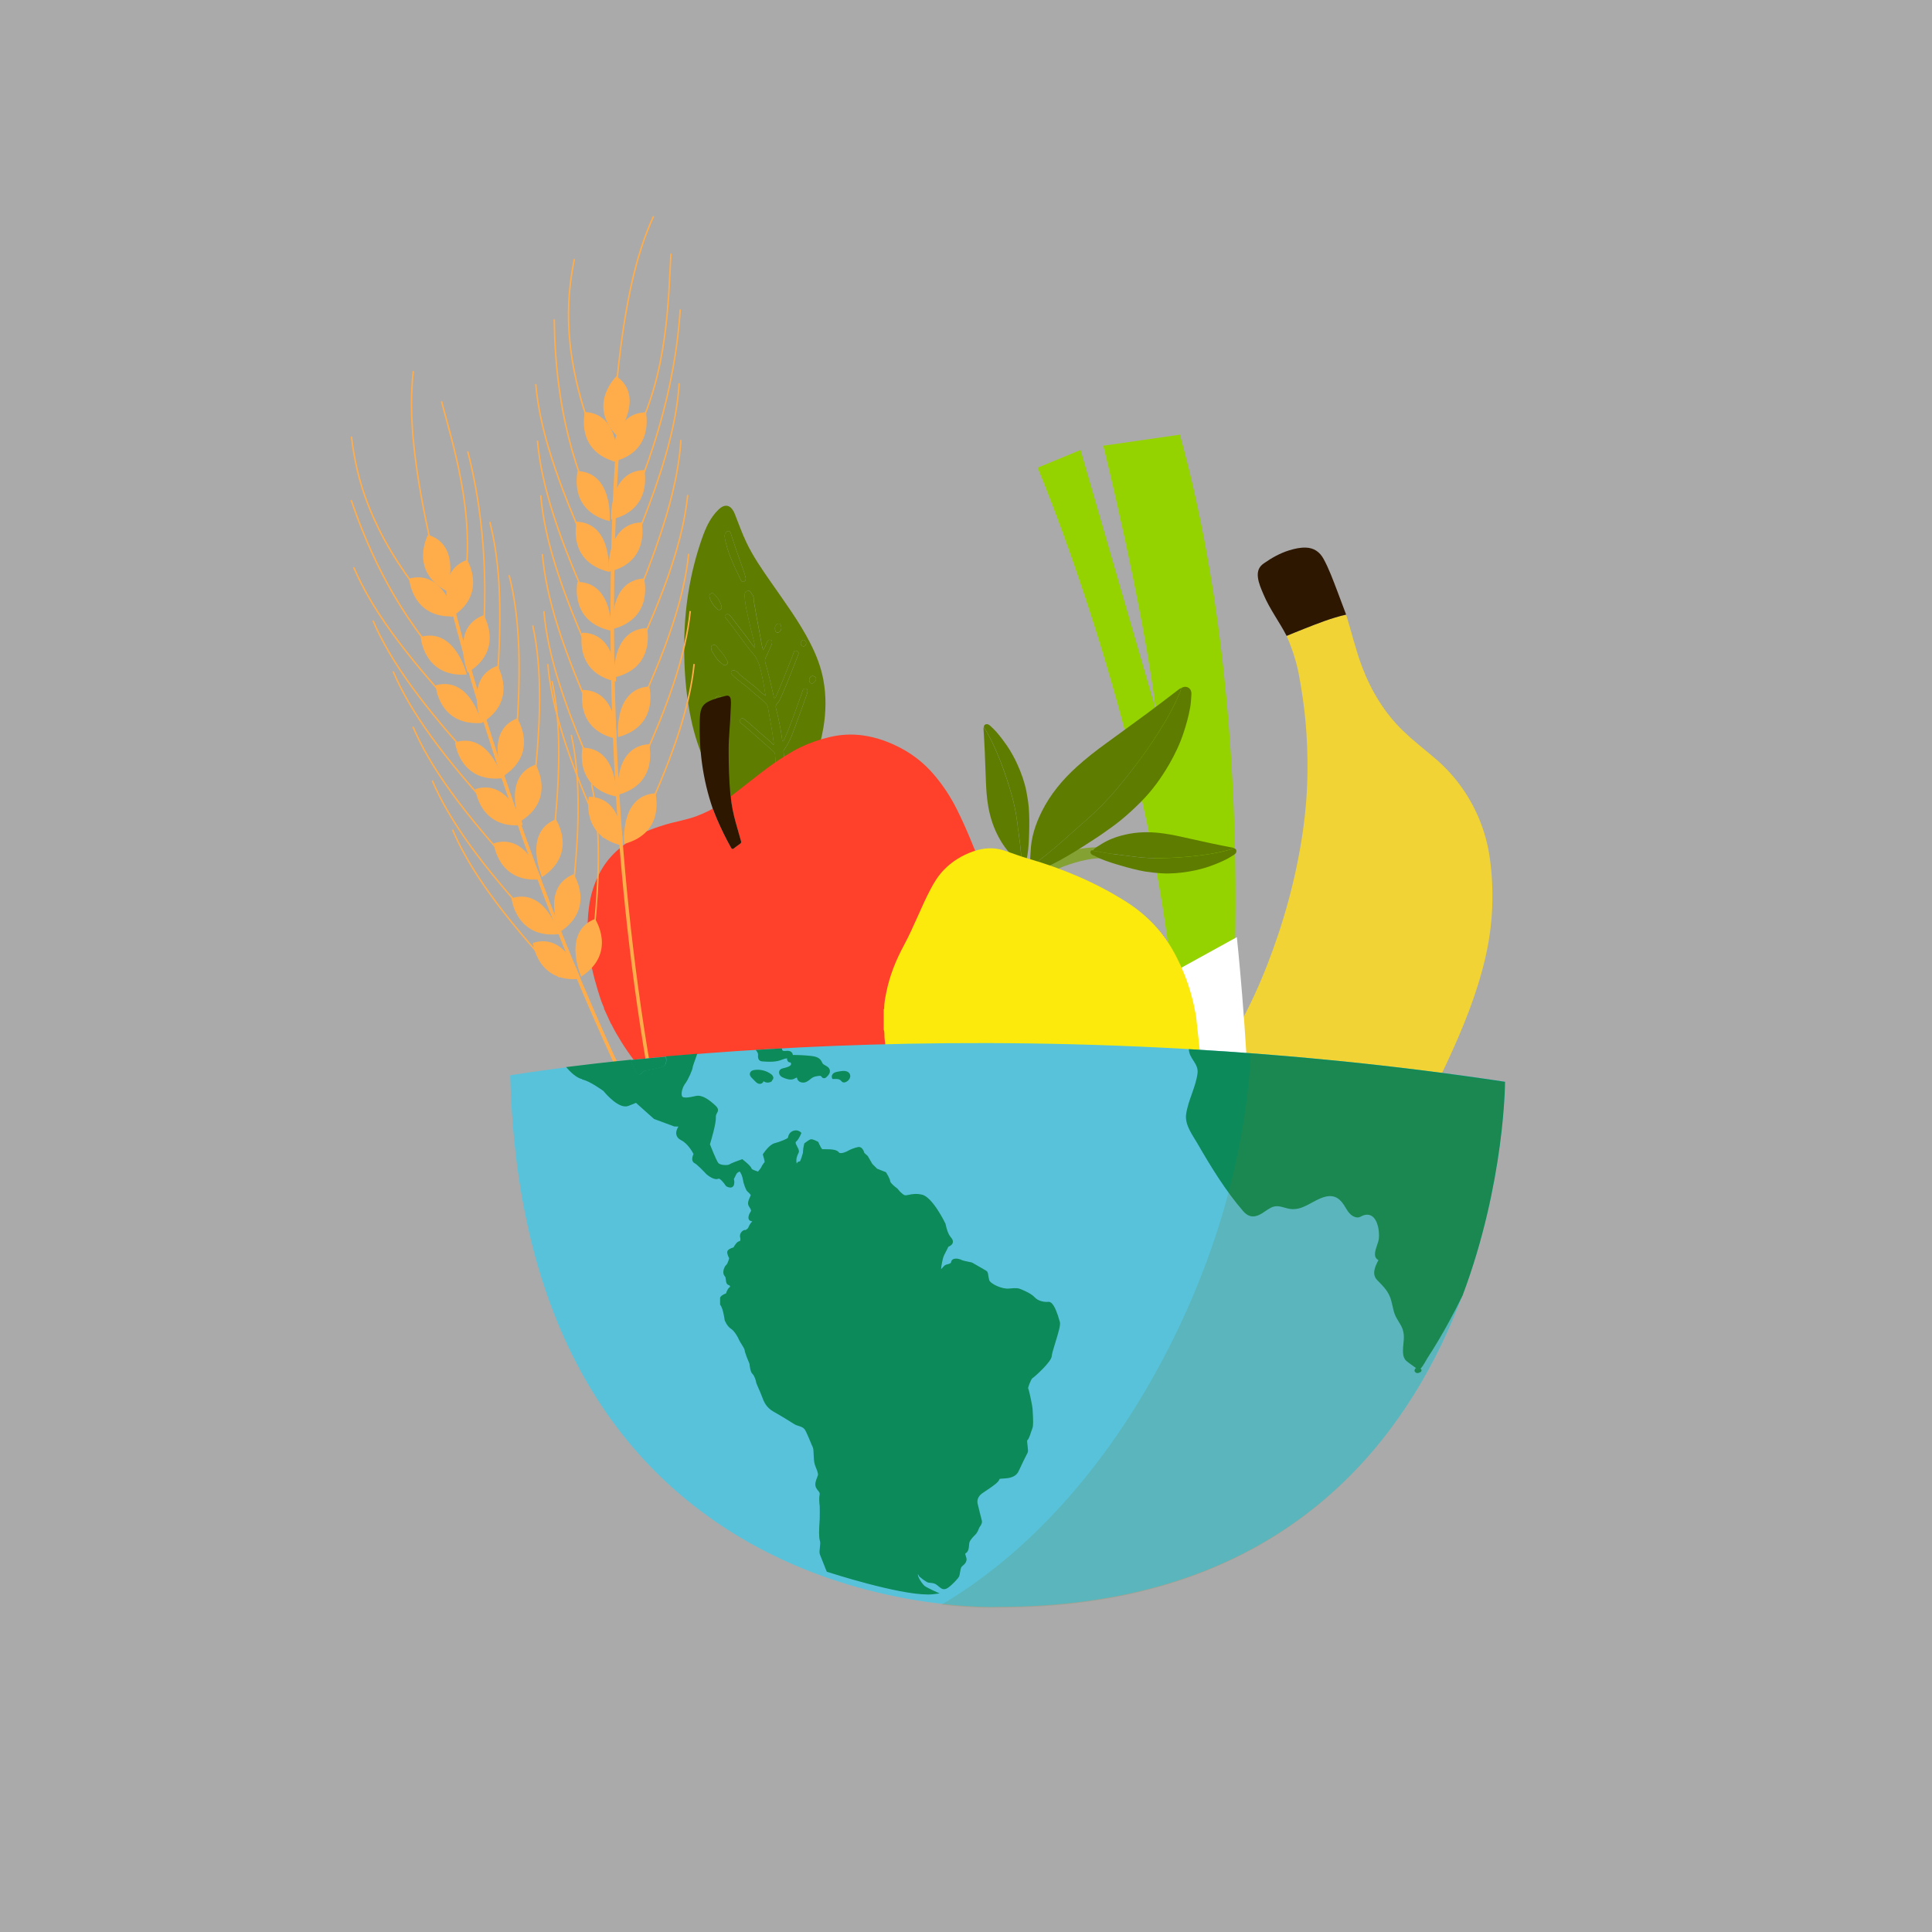 <?xml version="1.0" encoding="UTF-8"?><svg xmlns="http://www.w3.org/2000/svg" viewBox="0 0 428 428"><defs><style>.cls-1,.cls-2,.cls-3{fill:none;}.cls-4{fill:#3f5303;}.cls-5{fill:#ffa000;}.cls-6{fill:#ff402a;}.cls-7{fill:#95d300;}.cls-8{fill:#667e27;opacity:.17;}.cls-8,.cls-9,.cls-10{mix-blend-mode:multiply;}.cls-11{fill:#aaa;}.cls-12{isolation:isolate;}.cls-13{fill:#fcea0d;}.cls-2{stroke-width:.78px;}.cls-2,.cls-3{stroke:#ffad4a;stroke-miterlimit:10;}.cls-3{stroke-width:.33px;}.cls-14{fill:#fff;}.cls-15{fill:#ffad4a;}.cls-16{fill:#f2e198;}.cls-17{fill:#2e1700;}.cls-18{fill:#84a134;}.cls-10{fill:#edc617;}.cls-19{opacity:.88;}.cls-20{fill:#ffbf00;}.cls-21{fill:#f2d336;}.cls-22{fill:#038248;}.cls-23{fill:#5e7d00;}.cls-24{fill:#58c2db;}</style></defs><g class="cls-12"><g id="Capa_1"><rect class="cls-11" x="-8.4" y="-11.47" width="446.92" height="446.92"/><path class="cls-23" d="M173.77,174.15c.06-2.47.1-4.94-.17-7.4-.02-.21-.08-.43.07-.62,1.45-1.94,2.13-4.24,2.96-6.46.71-1.91,1.4-3.83,2.08-5.75.31-.85.23-1.36-.22-1.39-.67-.05-.68.56-.85,1.01-1.31,3.49-2.42,7.07-4,10.46-.05.1-.09.19-.21.23-.21-.11-.16-.34-.18-.51-.29-2.3-.78-4.57-1.35-6.82-.09-.38-.08-.67.26-1.02.63-.65.91-1.54,1.27-2.36,1.15-2.66,2.2-5.36,3.24-8.06.16-.43.53-1.03-.18-1.26-.67-.21-.68.49-.84.89-1.2,3.05-2.37,6.12-3.71,9.12-.09.19-.15.47-.39.43-.22-.04-.13-.33-.17-.51-.57-2.44-1.12-4.89-1.83-7.3-.12-.4-.12-.77.09-1.18.45-.88.82-1.79,1.23-2.69.05-.12.12-.24.13-.36.04-.32.13-.7-.28-.83-.4-.12-.66.07-.82.5-.22.6-.43,1.22-.85,1.72h0c-.37-1.19-.49-2.44-.74-3.66-.45-2.25-.83-4.52-1.24-6.78-.05-.28-.13-.56-.1-.83.07-.71-.45-1.12-.75-1.64-.14-.25-.51-.25-.77-.13-.28.13-.45.37-.46.71-.05,1.46.29,2.87.58,4.27.47,2.33,1.1,4.63,1.65,6.95.04.18.04.38-.05.62-.64-.87-1.27-1.74-1.92-2.6-1.08-1.42-2.16-2.82-3.25-4.23-.05-.07-.1-.15-.16-.2-.31-.25-.62-.65-1.05-.27-.44.39-.03.66.21.96,2.02,2.53,3.8,5.25,5.89,7.71,1.29,1.53,1.56,3.25,1.95,4.98.31,1.37.54,2.77.78,4.31-.53-.42-1.02-.72-1.41-1.13-.92-.98-2.05-1.7-3.07-2.57-.54-.46-1.14-.84-1.6-1.4-.18-.22-.42-.43-.73-.51-.31-.08-.62-.12-.79.22-.15.3,0,.51.22.73,1.22,1.26,2.73,2.17,4.01,3.35,1.11,1.02,2.34,1.88,3.4,2.96.24.25.4.51.46.82.47,2.67,1,5.32,1.32,8.01,0,.08,0,.16-.02.42-.91-1.01-1.89-1.72-2.8-2.52-1.25-1.11-2.47-2.27-3.81-3.27-.32-.24-.62-.16-.83.17-.2.32-.04.58.21.78,1.57,1.26,3.05,2.62,4.56,3.94.79.69,1.56,1.41,2.37,2.08.3.25.58.53.61.95.26,3.56.23,7.12-.08,10.67-.08.03-.15.05-.23.08-3.51,1.36-6.79,1.02-9.76-1.36-1.29-1.03-2.37-2.26-3.25-3.67-3.27-5.23-5.01-11-5.94-17.03-.73-4.74-.97-9.54-.87-14.34.15-7.6,1.39-15.01,3.9-22.19.83-2.37,1.82-4.67,3.7-6.48,1.29-1.24,2.51-1.11,3.35.45.12.23.22.47.31.71.8,2.04,1.54,4.1,2.48,6.08,1.52,3.21,3.54,6.1,5.56,9,2.98,4.29,6.09,8.49,8.5,13.15,1.38,2.66,2.48,5.43,3.02,8.39.64,3.51.59,7.03,0,10.54-.81,4.84-2.43,9.36-5.45,13.3-.96,1.25-1.97,2.47-3.3,3.37-.13-1.24.09-2.48.12-3.72ZM160.7,119.81c.47,2.22,1.35,4.29,2.3,6.34.34.72.7,1.43,1.02,2.16.16.37.35.72.79.53.4-.17.46-.56.35-.99-.28-1.08-.69-2.12-1.05-3.17-.72-2.09-1.49-4.16-2.13-6.27-.09-.31-.13-.69-.58-.77-.33-.05-.46.17-.7.48-.31.48-.1,1.11.02,1.7ZM160.99,147.22c.55-.45.01-.93-.21-1.36-.55-1.05-1.39-1.88-2.14-2.79-.21-.26-.51-.25-.82-.12-.32.13-.3.37-.28.64.03.3.1.58.27.84.56.83,1.01,1.74,1.84,2.36.4.3.82.85,1.34.42ZM161.3,157.3c.39-.43.15-.85-.13-1.22-.42-.57-.85-1.12-1.39-1.59-.34-.3-.7-.37-1.05-.11-.39.28-.42.7-.2,1.1.36.66.82,1.25,1.21,1.62.68.54,1.22.59,1.56.21ZM157.42,131.5c-.3.19-.32.48-.24.79.29,1.09.96,1.94,1.77,2.69.17.16.44.22.66.06.27-.2.32-.53.22-.82-.14-.42-.33-.84-.54-1.23-.28-.5-.65-.95-1.06-1.35-.24-.24-.5-.33-.81-.14ZM171.77,139.77c.16.5.78.5,1.12,0,.28-.42.25-.92.04-1.35-.18-.39-.69-.33-1,.08-.33.39-.31.85-.16,1.28ZM180.52,149.94c-.36-.28-.72-.26-1.03.07-.31.34-.28,1.05.04,1.29.3.23.64.13,1.04-.38.18-.27.41-.63-.05-.98ZM177.55,142.02c-.26.37-.22.73.11,1.03.29.26.62.13.78-.12.22-.33.26-.73-.17-1.05-.26-.22-.51-.16-.72.14Z"/><path class="cls-23" d="M170.08,190.28c.84-.8,1.63-1.69,2.37-2.7.61-3.06.97-6.16,1.1-9.29,0-.15,0-.3.1-.43-.13-1.24.09-2.48.12-3.72.06-2.47.1-4.94-.17-7.4-.02-.21-.08-.43.07-.62,1.45-1.94,2.13-4.24,2.96-6.46.71-1.91,1.4-3.83,2.08-5.75.31-.85.23-1.36-.22-1.39-.67-.05-.68.56-.85,1.01-1.31,3.49-2.42,7.07-4,10.46-.05.1-.09.19-.21.23-.21-.11-.16-.34-.18-.51-.29-2.3-.78-4.57-1.35-6.82-.09-.38-.08-.67.26-1.02.63-.65.91-1.54,1.27-2.36,1.15-2.66,2.2-5.36,3.24-8.06.16-.43.53-1.03-.18-1.26-.67-.21-.68.49-.84.89-1.2,3.05-2.37,6.12-3.71,9.12-.09.19-.15.47-.39.43-.22-.04-.13-.33-.17-.51-.57-2.44-1.12-4.89-1.83-7.3-.12-.4-.12-.77.09-1.18.45-.88.82-1.79,1.23-2.69.05-.12.12-.24.13-.36.04-.32.13-.7-.28-.83-.4-.12-.66.07-.82.5-.22.6-.43,1.22-.85,1.72,0,.03,0,.05,0,.08,0-.03-.01-.05-.02-.08-.37-1.19-.49-2.44-.74-3.66-.45-2.25-.83-4.52-1.24-6.78-.05-.28-.13-.56-.1-.83.07-.71-.45-1.12-.75-1.64-.14-.25-.51-.25-.77-.13-.28.13-.45.37-.46.71-.05,1.46.29,2.87.58,4.27.47,2.33,1.1,4.63,1.65,6.95.04.18.04.38-.05.62-.64-.87-1.27-1.74-1.92-2.6-1.08-1.42-2.16-2.82-3.25-4.23-.05-.07-.1-.15-.16-.2-.31-.25-.62-.65-1.05-.27-.44.39-.03.66.21.96,2.02,2.53,3.8,5.25,5.89,7.71,1.29,1.53,1.56,3.25,1.95,4.98.31,1.37.54,2.77.78,4.31-.53-.42-1.02-.72-1.41-1.13-.92-.98-2.05-1.7-3.07-2.57-.54-.46-1.14-.84-1.6-1.4-.18-.22-.42-.43-.73-.51-.31-.08-.62-.12-.79.22-.15.3,0,.51.22.73,1.22,1.26,2.73,2.17,4.01,3.35,1.11,1.02,2.35,1.88,3.4,2.96.24.25.4.51.46.82.47,2.67,1,5.32,1.32,8.01,0,.08,0,.16-.02.42-.91-1.01-1.89-1.72-2.8-2.52-1.25-1.11-2.47-2.27-3.81-3.27-.32-.24-.62-.16-.83.17-.2.32-.04.58.21.78,1.57,1.26,3.05,2.62,4.56,3.94.79.69,1.56,1.41,2.37,2.08.3.25.58.53.61.95.26,3.56.23,7.12-.08,10.67-.2,4.18-.6,8.33-1.54,12.42Z"/><path class="cls-23" d="M160.68,118.11c-.31.48-.1,1.11.02,1.7.47,2.22,1.35,4.29,2.3,6.34.34.72.7,1.43,1.02,2.16.16.37.35.72.79.53.4-.17.46-.56.35-.99-.28-1.08-.69-2.12-1.05-3.17-.72-2.09-1.49-4.16-2.13-6.27-.09-.31-.13-.69-.58-.77-.33-.05-.46.17-.7.48Z"/><path class="cls-23" d="M159.65,146.79c.4.3.82.85,1.34.42.55-.45.01-.93-.21-1.36-.55-1.05-1.39-1.88-2.14-2.79-.21-.26-.51-.25-.82-.12-.32.13-.3.37-.28.64.03.3.1.58.27.84.56.83,1.01,1.74,1.84,2.36Z"/><path class="cls-23" d="M159.74,157.09c.68.54,1.22.59,1.56.21.39-.43.15-.85-.13-1.22-.42-.57-.85-1.12-1.39-1.59-.34-.3-.7-.37-1.05-.11-.39.28-.42.7-.2,1.1.36.66.82,1.25,1.21,1.62Z"/><path class="cls-23" d="M158.23,131.63c-.24-.24-.5-.33-.81-.14-.3.19-.32.48-.24.79.29,1.09.96,1.94,1.77,2.69.17.16.44.22.66.06.27-.2.32-.53.22-.82-.14-.42-.33-.84-.54-1.23-.28-.5-.65-.95-1.06-1.35Z"/><path class="cls-23" d="M171.93,138.48c-.34.39-.31.85-.16,1.28.16.5.78.5,1.12,0,.28-.42.25-.92.04-1.35-.18-.39-.69-.33-1,.08Z"/><path class="cls-23" d="M180.57,150.93c.18-.27.41-.63-.05-.98-.36-.28-.72-.26-1.03.07-.31.34-.28,1.05.04,1.29.3.23.64.13,1.04-.38Z"/><path class="cls-23" d="M178.27,141.88c-.26-.22-.51-.16-.72.14-.26.37-.22.73.11,1.03.29.26.62.13.78-.12.22-.33.26-.73-.17-1.05Z"/><path class="cls-4" d="M169.06,144s.01.05.02.08c0-.03,0-.05,0-.08h0Z"/><path class="cls-6" d="M135.33,226.76c-.52-1.13-1.03-2.25-1.55-3.38.08-.09,0-.17-.03-.25-.52-1.15-.89-2.35-1.26-3.55-.53-1.74-1.02-3.5-1.4-5.28-.93-4.38-1.2-8.8-.63-13.25.36-2.84,1.21-5.53,2.59-8.04,2.13-3.88,5.49-6.41,9.31-8.42,1.27-.67,2.63-1.13,3.99-1.58,1.46-.49,2.95-.85,4.45-1.2,1.58-.37,3.14-.79,4.62-1.46.84-.38,1.69-.72,2.47-1.22.3.77.59,1.55.92,2.3.94,2.17,1.97,4.3,3.13,6.37.22.4.41.31.66.12.46-.33.89-.7,1.36-1.01.24-.16.26-.34.19-.57-.39-1.37-.79-2.74-1.17-4.12-.53-1.9-.93-3.82-1.12-5.78.58-.44,1.16-.88,1.73-1.33,3.49-2.69,6.85-5.54,10.63-7.82,1.02-.62,2.04-1.24,3.12-1.75,2.05-.98,4.19-1.71,6.4-2.24,2.48-.6,5-.73,7.52-.37,2.89.41,5.6,1.39,8.18,2.73,2.9,1.51,5.4,3.52,7.52,6.02,1.97,2.32,3.63,4.85,4.99,7.56,1.01,2.01,1.94,4.07,2.81,6.15,1,2.39,1.99,4.78,2.9,7.21.41,1.11.84,2.21,1.26,3.32.62,1.65,1.2,3.32,1.76,5,.41,1.21.79,2.44,1.12,3.67.51,1.88.94,3.78,1.33,5.69.97,4.74,1.57,9.5,1.43,14.35-.16,5.73-1.12,11.27-3.54,16.52-1.21,2.62-2.71,5.04-4.66,7.17-1.82,1.99-3.88,3.67-6.34,4.83-1.12.53-2.28.94-3.45,1.33-1.49.49-3.03.76-4.52,1.24-1.09.35-2.2.66-3.29,1.02-1.11.37-2.16.91-3.23,1.38-2.13.95-4.2,2.04-6.51,2.57-1.35.31-2.68.5-4.06.38-3.03-.25-5.94-1.01-8.81-1.94-2.8-.9-5.53-1.98-8.22-3.16-2.58-1.14-5.11-2.38-7.56-3.78-6.4-3.64-11.99-8.28-16.92-13.72-2.13-2.35-4.06-4.87-5.74-7.57-.79-1.27-1.56-2.55-2.21-3.89-.05-.09-.08-.2-.19-.24Z"/><path class="cls-17" d="M157.89,179.12c-2.2-6.4-3.07-12.98-2.86-19.73.03-.83.07-1.66.39-2.44.27-.67.76-1.13,1.38-1.46,1.24-.66,2.6-.97,3.95-1.33.66-.18,1.06.12,1.14.82.09.82-.01,1.65-.03,2.48-.07,2.85-.44,5.69-.44,8.54,0,3.4.07,6.79.4,10.17,0,.09.03.18.05.27.2,1.96.59,3.88,1.12,5.78.39,1.37.78,2.74,1.17,4.12.06.23.04.41-.19.57-.47.31-.9.68-1.36,1.01-.25.19-.44.27-.66-.12-1.16-2.07-2.19-4.2-3.13-6.37-.33-.76-.61-1.54-.92-2.3Z"/><g class="cls-9"><path class="cls-6" d="M206.14,200.12c.21.46.41.91.63,1.37.62,1.32,1.15,2.68,1.66,4.05.67,1.8,1.3,3.63,1.89,5.46.82,2.57,1.47,5.19,1.99,7.85.61,3.11.92,6.25.77,9.41-.13,2.86-.59,5.67-1.2,8.47-.13.59-.26,1.18-.38,1.77-.06.28-.18.51-.46.58-.25.07-.48-.03-.63-.23-.18-.23-.14-.47-.03-.74.24-.63.32-1.3.46-1.95.57-2.71,1.01-5.43,1.12-8.2.11-2.93-.16-5.83-.72-8.71-.47-2.4-1.02-4.77-1.75-7.1-.44-1.4-.88-2.8-1.39-4.18-.37-1.02-.75-2.04-1.14-3.06-.79-2.1-1.7-4.14-2.67-6.16-.7-1.46-1.44-2.89-2.23-4.3-1.35-2.41-2.81-4.77-4.43-7.01-1.41-1.95-2.92-3.82-4.51-5.63-1.18-1.34-2.37-2.68-3.7-3.88-1.6-1.45-3.3-2.78-5.09-4-.21-.14-.41-.29-.59-.46-.22-.21-.27-.47-.06-.7.21-.23.47-.27.75-.08,1.7,1.18,3.34,2.44,4.94,3.74,1.53,1.25,2.85,2.73,4.17,4.19,1.43,1.58,2.76,3.24,4.06,4.93,1.06,1.39,2.04,2.83,2.99,4.29.83,1.28,1.59,2.59,2.36,3.9.43.72.83,1.46,1.19,2.22.67,1.39,1.42,2.73,2,4.17Z"/><path class="cls-6" d="M165.01,193.97c-2.24,1.07-4.43,1.73-6.74,1.95-1.67.16-3.3-.06-4.83-.73-1.3-.57-2.27-1.53-3.01-2.74-.51-.83-.82-1.7-.94-2.65-.16-1.28.07-2.49.7-3.61.18-.32.49-.43.8-.3.35.14.41.4.36.74-.05.41-.32.74-.41,1.15-.25,1.06-.25,2.12.19,3.1.75,1.67,1.93,2.91,3.8,3.39,2.07.53,4.09.3,6.1-.28,1.17-.34,2.35-.7,3.44-1.25,2.82-1.43,5.41-3.19,7.34-5.76.78-1.03,1.44-2.14,1.93-3.34.19-.47.26-.99.32-1.5.03-.33.12-.66.51-.75.54-.12.9.19.89.79,0,.93-.27,1.8-.67,2.62-.82,1.7-1.86,3.27-3.2,4.62-1.13,1.14-2.39,2.13-3.74,3.01-.96.63-1.95,1.18-2.86,1.56Z"/><path class="cls-6" d="M209.05,187.07c.46,1.01.8,1.7,1.09,2.4.6,1.47,1.22,2.94,1.76,4.43.93,2.59,1.66,5.24,2.35,7.91.12.45.2.92.42,1.35.2.41.11.68-.26.83-.35.14-.73-.03-.84-.43-.28-.98-.55-1.97-.81-2.96-.38-1.5-.8-2.98-1.28-4.45-.42-1.27-.9-2.52-1.37-3.77-.88-2.33-1.9-4.6-2.99-6.83-.68-1.39-1.44-2.74-2.25-4.06-1.82-2.96-3.94-5.7-6.32-8.23-1.73-1.85-3.63-3.52-5.89-4.72-.82-.43-1.7-.78-2.63-.93-.4-.07-.66-.33-.63-.63.03-.27.34-.45.73-.42.2.01.4.03.58.08,1.82.52,3.45,1.38,4.95,2.53,2.83,2.18,5.17,4.81,7.32,7.64.92,1.21,1.81,2.45,2.62,3.73.52.82.98,1.67,1.45,2.52.78,1.41,1.47,2.85,1.99,4Z"/><path class="cls-6" d="M193.99,250.65c2.86-1.34,5.87-2.02,9.01-2.25,1.34-.1,2.67-.25,3.97-.6,1.27-.33,2.44-.86,3.56-1.53,1.52-.92,2.65-2.27,3.89-3.49.2-.19.37-.41.69-.42.26,0,.45.08.55.3.09.21.08.45-.11.62-1.19,1.09-2.21,2.37-3.53,3.32-1.43,1.03-2.97,1.8-4.69,2.25-2.04.53-4.14.59-6.21.86-1.4.18-2.76.49-4.1.92-1.32.42-2.58.99-3.81,1.6-.93.46-1.82.99-2.55,1.75-.28.3-.56.6-.69,1-.04.12-.11.25-.2.33-.18.16-.39.28-.64.13-.26-.15-.3-.39-.21-.65.27-.79.77-1.43,1.41-1.96,1.11-.92,2.37-1.6,3.67-2.2Z"/><path class="cls-6" d="M164.56,189.99c-2.37,1.04-4.82,1.73-7.44,1.59-1.11-.06-2.15-.36-3.14-.84-.2-.1-.38-.23-.51-.42-.18-.26-.11-.52.07-.73.18-.2.44-.19.65-.05,1.37.92,2.9,1,4.47.9,1.64-.11,3.19-.56,4.71-1.19,1.7-.7,3.26-1.62,4.59-2.9,1.72-1.65,2.69-3.64,2.82-6.03.01-.22,0-.44-.09-.65-.13-.3-.04-.58.19-.79.19-.18.43-.29.69-.17.28.13.38.39.38.68.01,2.7-.74,5.13-2.61,7.15-1.08,1.17-2.31,2.13-3.71,2.89-.36.19-.71.39-1.08.57Z"/><path class="cls-6" d="M203.08,183.53c.2.45.11.81-.2.94-.33.14-.83,0-.9-.33-.14-.66-.58-1.14-.95-1.66-1.48-2.11-3.01-4.17-4.82-6.02-2.09-2.13-4.45-3.89-7.15-5.18-1.21-.58-2.47-1.04-3.81-1.27-.35-.06-.46-.27-.45-.58.01-.33.24-.41.51-.42.47-.01.91.13,1.35.25,2,.55,3.82,1.46,5.57,2.56,2.56,1.62,4.72,3.68,6.66,5.99,1.47,1.75,2.75,3.64,4.07,5.5.06.08.1.18.11.21Z"/><path class="cls-6" d="M173.26,251.11c.24.53-.12,1.06-.67,1-.31-.03-.62-.12-.92-.21-1.49-.47-2.97-1-4.42-1.59-1.24-.51-2.45-1.07-3.59-1.79-.33-.21-.61-.46-.85-.75-.21-.26-.16-.63.08-.89.26-.29.59-.25.81-.04.76.73,1.7,1.14,2.62,1.57.94.44,1.88.9,2.88,1.19,1.04.31,2.01.77,3.06,1.03.14.03.28.07.42.08.29.03.51.13.58.4Z"/><path class="cls-6" d="M218.32,219.15c.05.11.07.24.02.35-.27.58-.09,1.17-.01,1.74.27,2.04.6,4.08.49,6.16-.05.85-.17,1.7-.31,2.54-.02.13-.07.25-.13.37-.13.26-.38.36-.63.26-.23-.1-.42-.29-.35-.59.65-2.93.27-5.83-.18-8.73-.08-.54-.17-1.09-.07-1.65.06-.3.16-.59.48-.72.29-.12.57,0,.69.27Z"/><path class="cls-6" d="M186.18,256.4c-.89.36-1.78.37-2.67.27-.6-.07-1.2-.15-1.8-.23-.27-.03-.5-.14-.7-.33-.23-.21-.28-.46-.12-.71.16-.24.42-.3.7-.21,1.22.36,2.45.53,3.72.32.27-.04.5-.15.71-.31.1-.08.22-.14.34-.2.19-.1.37-.04.51.09.14.13.19.3.13.5-.13.44-.5.62-.82.8Z"/><path class="cls-6" d="M175.17,176.7c.26.61.39,1.22.29,1.86-.06.36-.37.64-.69.63-.31,0-.58-.28-.62-.66-.04-.4-.07-.8-.24-1.19-.23-.5-.58-.91-.91-1.33-.12-.16-.22-.33-.3-.51-.15-.34-.07-.62.23-.83.35-.23.68-.22.91.09.47.63.98,1.23,1.32,1.92Z"/><path class="cls-6" d="M181.79,172.81c-.24.13-.49.14-.74.14-.85-.03-1.7-.16-2.54-.26-.44-.05-.7-.39-.66-.78.04-.37.34-.61.79-.59.42.02.84.06,1.25.11.55.07,1.09.12,1.65.1.4-.01.59.29.65.63.06.31-.09.57-.4.66Z"/><path class="cls-6" d="M216.3,236.02c.43-.2.93.12.96.58.06.86-.17,1.66-.4,2.47-.09.31-.15.64-.35.91-.21.28-.54.4-.79.26-.26-.15-.3-.44-.16-.79.29-.68.46-1.39.57-2.12.03-.23.02-.46-.08-.69-.11-.27.02-.48.24-.61Z"/><path class="cls-6" d="M154.3,184.42c.24-.14.44-.04.59.14.19.22.19.47.01.69-.5.6-.77,1.31-1.03,2.03-.08.24-.16.47-.18.72-.03.31-.19.53-.54.5-.33-.03-.52-.21-.52-.57.01-.48.13-.94.32-1.37.29-.66.57-1.33,1.04-1.89.09-.1.17-.2.29-.25Z"/><path class="cls-6" d="M207.34,190.65c.05.2.12.46-.11.71-.18.19-.37.22-.6.14-.15-.05-.25-.14-.3-.29-.33-.89-.88-1.65-1.37-2.45-.31-.5-.29-.85.11-1.02.26-.11.47-.06.62.17.33.52.66,1.04.98,1.56.22.37.43.75.68,1.18Z"/><path class="cls-6" d="M179.47,168.05c-.2-.43.04-.83.54-.91.46-.08.91.07,1.37.1.25.02.49.08.74.12.4.06.68.38.67.75-.01.36-.3.65-.72.62-.74-.06-1.48-.18-2.22-.29-.2-.03-.3-.2-.37-.38Z"/><path class="cls-6" d="M188.26,166.81c-.37.17-2.17-.16-2.46-.45-.23-.23-.29-.52-.15-.8.13-.26.37-.41.68-.35.58.11,1.16.22,1.74.33.33.07.54.28.59.61.04.31-.12.53-.4.66Z"/><path class="cls-6" d="M215.38,206.99c.17.61.35,1.3.36,2.01,0,.28-.11.5-.41.53-.32.03-.57-.1-.64-.45-.07-.35-.11-.7-.2-1.04-.06-.26-.07-.54-.26-.77-.28-.34-.27-.64,0-.83.27-.2.72-.12.95.18.07.09.11.21.21.38Z"/><path class="cls-6" d="M170.95,176.42c.11.2.08.4-.06.55-.16.17-.37.27-.6.16-.26-.12-.5-.28-.77-.39-.37-.16-.73-.34-1.15-.39-.29-.03-.42-.25-.39-.54.03-.25.13-.48.42-.49.95-.02,1.73.44,2.48.97.04.03.05.09.08.14Z"/><path class="cls-6" d="M215.96,214.58c-.14-.28-.27-.57-.28-.9-.01-.33.17-.5.46-.54.29-.05.49.11.54.39.05.27.17.5.27.74.08.19.12.38.08.58-.05.26-.25.37-.48.41-.22.04-.34-.1-.42-.28-.06-.13-.12-.26-.18-.4Z"/></g><path class="cls-17" d="M179.08,310.11c.34-2.62,2.11-4.13,4.22-5.31,2.2-1.23,4.46-2.34,6.67-3.53,1.22-.65,2.39-1.39,3.48-2.25.25.25.84-.18.85.27,0,.73.49,1.26.61,1.95.31,1.8.44,3.62.74,5.4.77,4.62,1.41,9.24,1.76,13.91.07.95.28,1.89.42,2.83-.03,0-.06.03-.08.02-2.51-1.23-5.37-1.15-7.96-2.08-2.4-.87-4.7-1.88-6.2-4.09-.45-.66-.84-1.35-.96-2.16-.11-.71-.44-1.28-1.1-1.68-.95-.56-1.81-1.23-2.29-2.28-.06-.33-.11-.67-.17-1Z"/><path class="cls-21" d="M184.12,321.98c-.14-.91-.34-1.82-.41-2.74-.33-4.51-.96-8.98-1.7-13.43-.29-1.73-.42-3.48-.72-5.22-.11-.67-.58-1.17-.59-1.88,0-.44-.58-.03-.82-.26,4.15-1.62,8.16-3.53,11.96-5.85,4.92-3,10.04-5.61,15.13-8.3,5.61-2.96,11.36-5.64,16.89-8.75,4.72-2.66,9.19-5.69,13.63-8.79,7.43-5.19,14.28-11.06,20.6-17.55,2.51-2.58,4.82-5.33,7.06-8.15,2.52-3.17,4.86-6.46,7-9.89,3.45-5.56,6.26-11.44,8.63-17.54,3.66-9.41,6.31-19.09,7.79-29.08.68-4.64,1.06-9.3,1.08-13.99.02-3.5-.1-6.98-.41-10.47-.31-3.6-.84-7.17-1.51-10.71-.56-2.93-1.5-5.76-2.7-8.51,1.28-.52,2.56-1.06,3.85-1.56,3.06-1.2,6.11-2.43,9.33-3.15,1.19,3.79,2.08,7.69,3.48,11.41,2.05,5.45,4.99,10.36,9.23,14.43,2.13,2.04,4.45,3.87,6.71,5.76,4.4,3.7,7.73,8.18,9.97,13.47,1.22,2.87,2.03,5.88,2.45,8.95,1.02,7.41.68,14.77-1.02,22.08-1.88,8.08-5.02,15.69-8.5,23.18-2.42,5.19-5.09,10.25-7.91,15.22-3.47,6.11-7.25,12.03-11.47,17.66-5.12,6.83-10.99,12.97-17.32,18.68-8.83,7.96-18.54,14.63-29.15,19.99-8.71,4.39-17.49,8.65-26.43,12.55-2.46,1.07-5.02,1.89-7.65,2.52-2.72.65-5.44,1.26-8.2,1.66-8.75,1.27-17.45.99-26.08-1.02-.75-.17-1.5-.35-2.2-.71Z"/><path class="cls-17" d="M298.21,136.16c-3.22.72-6.27,1.95-9.33,3.15-1.29.5-2.57,1.04-3.85,1.56-1.61-3.12-3.76-5.94-5.12-9.18-.5-1.2-1.07-2.41-1.24-3.77-.16-1.34.19-2.33,1.27-3.09,1.77-1.24,3.62-2.29,5.71-2.93,1.19-.36,2.37-.62,3.61-.59,1.82.05,3.11.96,3.95,2.5,1.22,2.24,2.09,4.65,3,7.02.68,1.77,1.33,3.55,2,5.33Z"/><path class="cls-20" d="M215.82,308.96c-.66.04-1.27.32-1.94.1-.96-.32-1.47-.99-1.39-1.95.06-.75.77-1.48,1.58-1.63,3.55-.69,6.93-1.89,10.25-3.33,4.82-2.08,9.68-4.08,14.53-6.08,1.27-.52,2.27-.28,2.97.59.71.89.26,2.47-.85,2.76-2.01.53-3.84,1.51-5.77,2.25-4.74,1.83-9.31,4.08-14.09,5.82-1.73.63-3.5,1.16-5.3,1.46Z"/><path class="cls-20" d="M264.03,280.18c1.01-.16,1.67.23,2.05,1.17.3.73.09,1.61-.67,2.04-1.91,1.09-3.54,2.57-5.41,3.69-.93.56-2.02.47-2.58-.22-.58-.7-.57-1.79.28-2.5,1.84-1.55,3.82-2.93,5.94-4.09.14-.08.33-.08.39-.09Z"/><path class="cls-17" d="M212.01,318.13c-.9.19-1.66.2-2.4.05-.7-.14-1.11-.63-1.02-1.33.08-.66.55-1.02,1.26-.96,2.01.16,3.85-.63,5.76-1.03,1.51-.32,3.04-.48,4.53-.9.57-.16,1.11.21,1.27.85.15.58-.08,1.05-.62,1.33-.25.13-.51.25-.78.3-2.74.46-5.45,1.09-8,1.69Z"/><path class="cls-20" d="M205.55,310.66c-.79.06-1.7.41-2.67.29-.91-.11-1.65-.84-1.7-1.76-.04-.83.66-1.61,1.54-1.83,1.49-.38,3.02-.5,4.53-.74,1.13-.18,2.11.46,2.29,1.47.16.87-.6,1.94-1.59,2.17-.74.17-1.49.26-2.4.41Z"/><path class="cls-20" d="M247.2,294.8c-1,.17-1.79-.21-2.15-1.05-.33-.75-.08-1.68.74-2.2,1.42-.89,2.89-1.72,4.37-2.5.72-.38,1.76.07,2.25.84.49.78.4,1.78-.42,2.33-1.42.94-2.89,1.83-4.46,2.52-.1.04-.22.04-.33.06Z"/><path class="cls-20" d="M205.49,297.32c1.21-.22,2.27.38,2.48,1.33.19.89-.59,2.05-1.58,2.28-1.15.27-2.23.7-3.31,1.16-1.06.45-1.98.12-2.46-.88-.45-.93-.11-1.88.89-2.38,1.3-.66,2.69-1.06,3.99-1.5Z"/><path class="cls-20" d="M231.26,290.52c.17.99-.33,1.88-1.34,2.35-.81.38-1.63.73-2.4,1.2-.79.47-1.94.15-2.47-.6-.56-.79-.39-1.88.45-2.56,1.06-.85,2.33-1.36,3.54-1.9,1.03-.46,2.2.46,2.23,1.51Z"/><path class="cls-20" d="M216.14,298.78c-.91.16-1.81.3-2.7-.14-.85-.42-.99-1.18-.96-1.97.02-.63.88-1.43,1.65-1.46.87-.04,1.7-.16,2.53-.42.82-.25,1.82.45,1.99,1.24.25,1.18-.34,2.25-1.44,2.57-.35.1-.72.13-1.08.19Z"/><path class="cls-17" d="M229.81,314.82c-.65.02-1.21-.13-1.43-.79-.23-.67.08-1.18.68-1.44,1.22-.53,2.46-1.01,3.7-1.48.81-.31,1.72.12,1.91.85.22.85-.17,1.27-1.18,1.55-1.12.32-2.21.75-3.31,1.14-.13.05-.25.11-.38.17Z"/><path class="cls-17" d="M242.54,307.41c-.53.15-1.09-.09-1.33-.76-.24-.69.13-1.14.76-1.47.83-.43,1.62-.95,2.44-1.41.53-.3,1.09-.43,1.65-.04.7.5.78,1.49.03,1.89-.98.52-1.9,1.14-2.89,1.63-.15.07-.33.08-.66.15Z"/><path class="cls-17" d="M212.41,297c-1.5-2.6-2.55-5.4-3.63-8.19-.45-1.17-.88-2.36-1.32-3.54-3.08.84-6.29,1.13-9.3,2.21-1.11.4-2.28.77-3.29,1.49-1,.71-1.45,1.55-1.29,2.75.25,1.95.69,3.84,1.55,5.63.49,1.02,1.04,1.97,1.82,2.78,1.15,1.19,2.56,1.49,4.1,1.11,2.25-.56,4.4-1.45,6.55-2.3,1.6-.63,3.2-1.29,4.8-1.93Z"/><path class="cls-17" d="M236.39,282.12c2.79-1.72,5.41-3.69,7.89-5.83,3.54-3.04,6.68-6.48,9.69-10.04,4.52-5.35,8.19-11.26,11.41-17.46.23-.44.51-.83.8-1.22.4-.55.31-1.17-.17-1.51-.5-.35-1.04-.26-1.49.26-.82.93-1.28,2.08-1.85,3.16-4.02,7.63-9.07,14.53-15.04,20.74-1.98,2.06-4.06,4.01-6.32,5.78-2.4,1.89-4.84,3.74-7.45,5.32-2.48,1.51-5,2.96-7.54,4.37-1.16.64-2.37,1.19-3.48,1.93-.16.11-.34.21-.47.36-.36.43-.55.92-.15,1.4.39.47.91.48,1.41.19.87-.51,1.7-1.08,2.62-1.53,2.66-1.29,5.16-2.87,7.71-4.35.83-.48,1.62-1.04,2.43-1.57Z"/><path class="cls-17" d="M219.98,290.16c.64-.4.86-1.07.59-1.6-.31-.63-.88-.82-1.63-.51-1.19.51-2.37,1.03-3.54,1.57-.98.45-1.93.94-2.9,1.4-.6.29-.89.93-.68,1.46.24.59.75.81,1.46.47,1.52-.71,3.02-1.47,4.58-2.12.72-.3,1.42-.65,2.11-.69Z"/><path class="cls-5" d="M169.05,267.55c-1.17-.11-2.19.66-2.28,1.72-.08.93.76,1.85,1.78,1.94,1.13.11,2.13-.63,2.22-1.65.08-.93-.77-1.93-1.72-2.01Z"/><path class="cls-5" d="M158.18,276.02c1.06.1,1.86-.59,2.01-1.65.16-1.05-1.07-1.98-1.99-2.07-1.11-.11-1.54.62-1.71,1.95-.12.92.63,1.67,1.69,1.77Z"/><path class="cls-5" d="M126.19,254.55c-.09.99.61,1.83,1.62,1.93.93.09,1.63-.48,1.71-1.39.09-.95-.71-1.87-1.76-1.98-.63-.06-1.66.54-1.57,1.44Z"/><path class="cls-5" d="M133.13,264.19c.09-1.01-.36-1.59-1.3-1.67-.85-.07-1.53.5-1.61,1.37-.08.83.56,1.6,1.4,1.67.85.07,1.44-.45,1.52-1.36Z"/><path class="cls-5" d="M139.58,256.17c.74.08,1.31-.35,1.37-1.05.1-1.09-.57-1.72-1.46-1.88-.76-.14-1.53.54-1.61,1.33-.09.81.64,1.49,1.7,1.6Z"/><path class="cls-5" d="M142.31,272.55c.61.06,1.28-.49,1.32-1.09.07-.95-.5-1.78-1.28-1.85-.69-.06-1.4.52-1.44,1.19-.06.76.68,1.68,1.4,1.75Z"/><path class="cls-5" d="M149.78,273.81c-.66-.07-1.57.68-1.66,1.38-.08.59.46,1.31,1.04,1.38.73.09,1.6-.62,1.68-1.38.08-.71-.38-1.3-1.06-1.38Z"/><path class="cls-5" d="M150.56,266.69c.84.08,1.56-.46,1.63-1.22.07-.72-.51-1.4-1.23-1.45-.66-.05-1.41.69-1.49,1.47-.06.64.39,1.14,1.09,1.21Z"/><path class="cls-5" d="M182.93,261.55c-.79-.06-1.64.57-1.71,1.26-.06.65.4,1.23,1.03,1.29.86.08,1.64-.55,1.7-1.36.05-.7-.33-1.14-1.03-1.19Z"/><path class="cls-5" d="M160.95,263.87c-.07.82.42,1.54,1.1,1.6.66.06,1.28-.42,1.35-1.05.08-.77-.49-1.49-1.24-1.55-.68-.06-1.15.33-1.21,1Z"/><path class="cls-5" d="M135.76,272.37c.75.06,1.32-.4,1.38-1.12.05-.58-.53-1.31-1.08-1.36-.67-.06-1.44.53-1.48,1.14-.05.71.45,1.28,1.18,1.34Z"/><path class="cls-5" d="M138.65,265.13c.72.07,1.29-.38,1.36-1.07.05-.6-.5-1.24-1.12-1.3-.63-.06-1.28.42-1.35,1-.09.73.38,1.31,1.11,1.38Z"/><path class="cls-5" d="M122.4,253.24c-.66-.06-1.27.47-1.32,1.14-.04.52.53,1.26,1.02,1.32.69.09,1.39-.49,1.43-1.17.04-.61-.5-1.23-1.14-1.29Z"/><path class="cls-5" d="M175.09,267.68c-.07.68.35,1.22,1,1.3.68.07,1.3-.4,1.35-1.03.05-.62-.52-1.28-1.15-1.34-.57-.06-1.14.45-1.2,1.07Z"/><path class="cls-5" d="M184.53,256.55c-.07.69.29,1.14.97,1.21.7.07,1.24-.4,1.3-1.13.05-.54-.45-1.07-1.07-1.13-.7-.07-1.14.3-1.21,1.05Z"/><path class="cls-5" d="M127.92,259.25c.07-.5-.08-.88-.51-1.01-.41-.12-.71.14-.88.52-.01.03-.03.07-.05.09-.31.31-.46.66-.19,1.06.19.28.51.38.81.27.46-.15.85-.42.82-.93Z"/><path class="cls-5" d="M143.95,262.71c-.06.58.29,1.15.75,1.2.41.05.79-.28.84-.73.07-.58-.32-1.13-.84-1.19-.42-.05-.69.22-.75.72Z"/><path class="cls-5" d="M159.23,268.15c.41.04.7-.22.73-.67.03-.46-.59-1.08-1.12-1.1-.43-.02-.66.22-.69.64-.04.49.53,1.08,1.09,1.13Z"/><path class="cls-5" d="M136.64,248.85c-.1.45.19.67.6.74.51.08,1-.32,1.04-.79.04-.44-.31-.84-.74-.88-.54-.05-.84.25-.9.94Z"/><path class="cls-5" d="M145.44,257.28c-.03.41.34.78.83.83.4.04.84-.32.88-.72.04-.34-.39-.82-.77-.86-.5-.05-.91.28-.94.76Z"/><path class="cls-5" d="M170.65,264.21c.55.05.85-.16.9-.61.05-.5-.22-.76-.84-.81-.55-.04-.86.2-.89.7-.02.42.27.67.83.71Z"/><path class="cls-5" d="M166.99,261.04c.46.05.88-.29.95-.76.06-.47-.2-.81-.67-.86-.48-.05-.9.32-.95.83-.03.34.32.75.67.79Z"/><path class="cls-5" d="M166.15,264.33c-.46-.04-.78.2-.83.63-.04.4.3.82.72.87.44.06.76-.23.8-.74.03-.46-.2-.72-.69-.76Z"/><path class="cls-5" d="M154.81,261.91c-.04.4.33.86.73.84.4-.01.7-.22.77-.63.07-.4-.35-.82-.8-.85-.46-.03-.66.21-.69.64Z"/><path class="cls-5" d="M154.93,268.84c.52.07.83-.07.91-.54.06-.36-.28-.79-.65-.85-.45-.06-.79.19-.84.61-.05.47.18.73.58.77Z"/><path class="cls-5" d="M134.61,256.51c-.05.49.2.84.63.88.43.04.69-.15.75-.58.06-.44-.27-.89-.64-.92-.41-.03-.69.21-.74.61Z"/><path class="cls-5" d="M189.19,247.76c.53.07.65-.25.69-.64.04-.37-.08-.65-.45-.73-.29-.06-.7.44-.75.86-.03.3.16.48.51.51Z"/><path class="cls-5" d="M174.98,258.96c.4.04.63-.11.66-.49.03-.35-.12-.55-.47-.59-.38-.04-.58.12-.61.5-.03.35.13.54.43.59Z"/><path class="cls-4" d="M132.74,161.68s.03.03.05.05c-.01-.02-.03-.04-.04-.05h0Z"/><path class="cls-1" d="M130.67,248.28s68.36-15.3,190.48,3.11c0,0-6.99,6.74-9.68,19.01-.93,4.27,5.15,16.38,3.46,21.43-.97,2.9,3.46,11.41,6.91,6.22,1.73-2.59,6.22-21.43,6.22-21.43,2.38,1.79,22.67,34.62,22.14,35.61-17.19,31.75-53.4,65.75-129.65,67.75,0,0-102.84,5.96-128.06-75.18-.92-2.95,12.25-22.99,20.9-25.07,1.99-.48,2.86,23.07,7.26,18.67,11.06-11.06,11.25-30.23,10.97-32.86-.98-9.04-1.74-6.49-.94-17.27Z"/><path class="cls-2" d="M98.87,128.85s24.48,107.77,85.28,188.08"/><path class="cls-3" d="M91.57,82.23c-1.12,9.49.02,21.42,4.32,40.14"/><path class="cls-3" d="M77.86,96.72c1.11,9.41,4.17,21,16.19,35.98"/><path class="cls-3" d="M97.81,88.9c2.41,9.24,7.61,25.02,5.06,40.62"/><path class="cls-3" d="M77.79,110.79c3.13,9.03,8.64,22.85,20.23,35.91"/><path class="cls-3" d="M103.62,100.01c2.41,9.24,4.91,24.38,3.23,43.51"/><path class="cls-3" d="M78.37,125.69c3.75,8.79,10.67,18.57,23.71,32.68"/><path class="cls-3" d="M108.51,115.63c2.41,9.24,2.91,21.22,1.23,40.35"/><path class="cls-3" d="M82.64,137.49c3.75,8.79,10.67,18.57,23.71,32.68"/><path class="cls-3" d="M112.78,127.43c2.41,9.24,2.91,21.22,1.23,40.35"/><path class="cls-3" d="M87.1,148.75c3.75,8.79,10.67,18.57,23.71,32.68"/><path class="cls-3" d="M118.02,138.54c2.05,9.33,2.09,21.32-.33,40.37"/><path class="cls-3" d="M91.49,161c3.75,8.79,10.67,18.57,23.71,32.68"/><path class="cls-3" d="M122.28,150.87c2.05,9.33,2.09,21.32-.33,40.37"/><path class="cls-3" d="M95.77,172.93c3.75,8.79,10.67,18.57,23.71,32.68"/><path class="cls-3" d="M126.56,162.8c2.05,9.33,2.09,21.32-.33,40.37"/><path class="cls-3" d="M100.26,183.8c3.75,8.79,10.67,18.57,23.71,32.68"/><path class="cls-3" d="M131.04,173.67c2.05,9.33,2.09,21.32-.33,40.37"/><path class="cls-15" d="M128.57,216.83s-2.91-10.38-10.51-7.94c0,0,.96,8.99,10.51,7.94Z"/><path class="cls-15" d="M128.75,216.37s-4.34-9.86,3.07-12.81c0,0,4.97,7.55-3.07,12.81Z"/><path class="cls-15" d="M123.83,206.94s-2.91-10.38-10.51-7.94c0,0,.96,8.99,10.51,7.94Z"/><path class="cls-15" d="M124.01,206.48s-4.34-9.86,3.07-12.81c0,0,4.97,7.55-3.07,12.81Z"/><path class="cls-15" d="M119.88,194.77s-2.91-10.38-10.51-7.94c0,0,.96,8.99,10.51,7.94Z"/><path class="cls-15" d="M120.07,194.31s-4.34-9.86,3.07-12.81c0,0,4.97,7.55-3.07,12.81Z"/><path class="cls-15" d="M115.81,182.76s-2.91-10.38-10.51-7.94c0,0,.96,8.99,10.51,7.94Z"/><path class="cls-15" d="M115.1,182.07s-3.96-10.02,3.56-12.68c0,0,4.68,7.74-3.56,12.68Z"/><path class="cls-15" d="M111.32,172.4s-2.91-10.38-10.51-7.94c0,0,.96,8.99,10.51,7.94Z"/><path class="cls-15" d="M111.5,171.94s-4.34-9.86,3.07-12.81c0,0,4.97,7.55-3.07,12.81Z"/><path class="cls-15" d="M106.7,160.16s-2.51-10.48-10.2-8.34c0,0,.61,9.02,10.2,8.34Z"/><path class="cls-15" d="M106.66,160.18s-3.96-10.02,3.56-12.68c0,0,4.68,7.74-3.56,12.68Z"/><path class="cls-15" d="M103.4,149.43s-2.51-10.48-10.2-8.34c0,0,.61,9.02,10.2,8.34Z"/><path class="cls-15" d="M103.6,148.98s-3.96-10.02,3.56-12.68c0,0,4.68,7.74-3.56,12.68Z"/><path class="cls-15" d="M100.84,136.52s-2.51-10.48-10.2-8.34c0,0,.61,9.02,10.2,8.34Z"/><path class="cls-15" d="M98.99,130.97s3.47-10.2-4.18-12.49c0,0-4.3,7.96,4.18,12.49Z"/><path class="cls-15" d="M99.93,136.71s-3.96-10.02,3.56-12.68c0,0,4.68,7.74-3.56,12.68Z"/><path class="cls-2" d="M137.18,94.49s-10.34,110.03,22.37,205.3"/><path class="cls-3" d="M144.79,47.91c-4.02,8.66-6.66,20.36-8.42,39.49"/><path class="cls-3" d="M127.24,57.4c-1.88,9.29-2.59,21.25,4.16,39.23"/><path class="cls-3" d="M148.64,56.19c-.59,9.53-.57,26.14-7.86,40.17"/><path class="cls-3" d="M122.78,70.75c.16,9.55,1.08,24.4,8.03,40.43"/><path class="cls-3" d="M150.69,68.56c-.59,9.53-2.94,24.7-10.5,42.35"/><path class="cls-3" d="M118.69,85.09c.82,9.52,4.35,20.98,12.33,38.44"/><path class="cls-3" d="M150.46,84.92c-.59,9.53-3.85,21.07-11.42,38.72"/><path class="cls-3" d="M119.07,97.63c.82,9.52,4.35,20.98,12.33,38.44"/><path class="cls-3" d="M150.84,97.47c-.59,9.53-3.85,21.07-11.42,38.72"/><path class="cls-3" d="M119.79,109.72c.82,9.52,4.35,20.98,12.33,38.44"/><path class="cls-3" d="M152.35,109.66c-.96,9.5-4.66,20.91-12.9,38.26"/><path class="cls-3" d="M120.15,122.73c.82,9.52,4.35,20.98,12.33,38.44"/><path class="cls-3" d="M152.56,122.7c-.96,9.5-4.66,20.91-12.9,38.26"/><path class="cls-3" d="M120.49,135.4c.82,9.52,4.35,20.98,12.33,38.44"/><path class="cls-3" d="M152.91,135.37c-.96,9.5-4.66,20.91-12.9,38.26"/><path class="cls-3" d="M121.36,147.12c.82,9.52,4.35,20.98,12.33,38.44"/><path class="cls-3" d="M153.77,147.1c-.96,9.5-4.66,20.91-12.9,38.26"/><path class="cls-15" d="M137.96,187.33s.47-10.77-7.51-10.82c0,0-1.89,8.84,7.51,10.82Z"/><path class="cls-15" d="M138.28,186.95s-1.05-10.73,6.91-11.21c0,0,2.37,8.73-6.91,11.21Z"/><path class="cls-15" d="M136.54,176.46s.47-10.77-7.51-10.82c0,0-1.89,8.84,7.51,10.82Z"/><path class="cls-15" d="M136.86,176.08s-1.05-10.73,6.91-11.21c0,0,2.37,8.73-6.91,11.21Z"/><path class="cls-15" d="M136.59,163.67s.47-10.77-7.51-10.82c0,0-1.89,8.84,7.51,10.82Z"/><path class="cls-15" d="M136.91,163.29s-1.05-10.73,6.91-11.21c0,0,2.37,8.73-6.91,11.21Z"/><path class="cls-15" d="M136.47,150.98s.47-10.77-7.51-10.82c0,0-1.89,8.84,7.51,10.82Z"/><path class="cls-15" d="M136,150.1s-.64-10.76,7.34-10.94c0,0,2.03,8.81-7.34,10.94Z"/><path class="cls-15" d="M135.43,139.74s.47-10.77-7.51-10.82c0,0-1.89,8.84,7.51,10.82Z"/><path class="cls-15" d="M135.75,139.36s-1.05-10.73,6.91-11.21c0,0,2.37,8.73-6.91,11.21Z"/><path class="cls-15" d="M134.85,126.67s.88-10.74-7.09-11.1c0,0-2.23,8.76,7.09,11.1Z"/><path class="cls-15" d="M134.81,126.68s-.64-10.76,7.34-10.94c0,0,2.03,8.81-7.34,10.94Z"/><path class="cls-15" d="M135.06,115.45s.88-10.74-7.09-11.1c0,0-2.23,8.76,7.09,11.1Z"/><path class="cls-15" d="M135.4,115.08s-.64-10.76,7.34-10.94c0,0,2.03,8.81-7.34,10.94Z"/><path class="cls-15" d="M136.66,102.38s.88-10.74-7.09-11.1c0,0-2.23,8.76,7.09,11.1Z"/><path class="cls-15" d="M136.63,96.53s6.48-8.61-.07-13.17c0,0-6.56,6.22.07,13.17Z"/><path class="cls-15" d="M135.74,102.28s-.64-10.76,7.34-10.94c0,0,2.03,8.81-7.34,10.94Z"/><path class="cls-7" d="M271.73,242.84s8.69-77.74-10.34-146.55l-16.97,2.45s8.63,34.68,11.65,58.55l-16.69-57.61-9.51,3.93s36.32,85.75,30.63,153.47c-5.68,67.72,11.21-14.24,11.21-14.24Z"/><path class="cls-14" d="M274.01,207.6l-14.37,7.92s5.9,44.95-5.73,69.58c-11.62,24.63,5.37,40.8,17.13,22.26,11.76-18.54,2.96-99.76,2.96-99.76Z"/><path class="cls-18" d="M245.16,187.75c-1.5-.1-3-.07-4.49.1-1.57.18-3.14.44-4.65.93s-3,1.1-4.41,1.84-2.76,1.62-4.03,2.58c-.67.51-1.32,1.05-1.93,1.63-.3.28-.6.57-.88.87-.37.38-.8.79-1.04,1.26-.14.29-.22.57-.18.9.03.3.15.61.37.82.19.18.41.31.65.39.3.1.81.06,1.07-.12.2-.14.41-.26.57-.44.08-.09.15-.17.23-.26.16-.17.32-.34.48-.51.34-.35.69-.69,1.04-1.02.71-.65,1.46-1.27,2.24-1.84l-.31.23c1.42-1.03,2.94-1.92,4.53-2.65.45-.21.91-.4,1.37-.58l-.34.13c.89-.34,1.79-.64,2.7-.91s1.83-.5,2.77-.67c.53-.1,1.07-.18,1.61-.24l-.32.04c.97-.11,1.95-.17,2.92-.17.6,0,1.19-.51,1.17-1.14s-.5-1.12-1.14-1.17h0Z"/><path class="cls-23" d="M228.26,191.98c.28-.26.08-.54.03-.82-.16-.81,0-1.61.02-2.42.1-3.16,1.07-6.16,2.52-9.05,1.84-3.66,4.48-6.9,7.71-9.82,1.99-1.8,4.12-3.47,6.33-5.08,3.2-2.34,6.42-4.66,9.6-7.01,2.23-1.65,4.42-3.35,6.63-5.03.18-.13.35-.28.6-.32-.22.87-.62,1.7-1,2.53-1.5,3.29-3.43,6.42-5.48,9.49-2.32,3.49-4.91,6.84-7.64,10.12-2.13,2.56-4.49,4.96-7.07,7.22-1.44,1.26-2.89,2.51-4.29,3.8-1.44,1.32-2.97,2.57-4.49,3.83-.68.56-1.43,1.06-2.08,1.63-.4.35-.81.73-1.38.93Z"/><path class="cls-23" d="M228.26,191.98c.57-.2.98-.58,1.38-.93.66-.58,1.41-1.07,2.08-1.63,1.51-1.26,3.05-2.51,4.49-3.83,1.4-1.29,2.86-2.54,4.29-3.8,2.58-2.26,4.94-4.66,7.07-7.22,2.73-3.28,5.31-6.64,7.64-10.12,2.05-3.07,3.98-6.2,5.48-9.49.38-.83.78-1.65,1-2.53.87-.6,1.88-.18,2.15.61.08.24.12.49.1.75-.06.99-.1,1.98-.28,2.95-.34,1.92-.86,3.81-1.49,5.69-.8,2.41-1.9,4.73-3.21,6.98-1.72,2.94-3.71,5.74-6.25,8.27-1.41,1.41-2.87,2.76-4.44,4.04-1.19.97-2.47,1.88-3.74,2.77-1.46,1.03-2.99,1.99-4.51,2.97-2.3,1.47-4.64,2.89-7.14,4.12-.69.34-1.43.61-2.15.92-.41.18-.77.44-1.26.51-.41.06-.82.09-1.1-.18-.25-.24-.41-.54-.11-.85Z"/><path class="cls-23" d="M241.98,188.35c.22.02.31-.16.44-.29.38-.37.86-.6,1.29-.89,1.71-1.13,3.6-1.83,5.59-2.28,2.52-.58,5.06-.65,7.61-.36,1.57.18,3.12.47,4.67.81,2.24.49,4.47,1,6.71,1.48,1.57.34,3.16.64,4.73.95.13.03.25.04.36.13-.53.23-1.09.37-1.65.51-2.22.58-4.48.92-6.74,1.19-2.57.3-5.16.45-7.75.5-2.02.04-4.03-.07-6.03-.33-1.12-.14-2.23-.3-3.35-.42-1.15-.12-2.29-.31-3.43-.49-.51-.08-1-.22-1.52-.28-.31-.04-.64-.07-.92-.24Z"/><path class="cls-23" d="M241.98,188.35c.28.17.61.2.92.24.51.07,1.01.2,1.52.28,1.14.18,2.28.37,3.43.49,1.12.12,2.24.27,3.35.42,2,.26,4.01.37,6.03.33,2.59-.05,5.18-.2,7.75-.5,2.27-.27,4.53-.61,6.74-1.19.56-.15,1.12-.28,1.65-.51.59.15.68.73.35,1.14-.1.12-.22.23-.36.32-.54.34-1.08.69-1.65.98-1.13.57-2.29,1.05-3.48,1.48-1.53.55-3.1.95-4.7,1.22-2.1.36-4.2.55-6.33.41-1.18-.08-2.36-.2-3.53-.39-.89-.15-1.76-.35-2.64-.57-1-.24-1.99-.53-2.98-.82-1.49-.43-2.98-.9-4.41-1.51-.4-.17-.77-.38-1.16-.57-.22-.11-.47-.16-.66-.34-.16-.15-.3-.31-.25-.54.05-.19.16-.38.41-.36Z"/><path class="cls-23" d="M226.29,191.39c-.04-.22-.24-.26-.39-.35-.45-.28-.8-.68-1.19-1.03-1.53-1.37-2.68-3.02-3.62-4.83-1.19-2.29-1.91-4.73-2.28-7.28-.23-1.57-.34-3.14-.4-4.72-.09-2.29-.16-4.58-.26-6.87-.07-1.61-.18-3.21-.27-4.82,0-.13-.02-.26.04-.38.36.46.63.97.91,1.47,1.12,2,2.02,4.1,2.85,6.23.94,2.41,1.74,4.88,2.45,7.37.55,1.94.95,3.92,1.2,5.92.14,1.12.28,2.24.44,3.35.17,1.14.28,2.29.39,3.44.05.51.05,1.03.11,1.54.04.31.09.64,0,.95Z"/><path class="cls-23" d="M226.29,191.39c.09-.32.04-.64,0-.95-.07-.51-.06-1.03-.11-1.54-.12-1.15-.22-2.3-.39-3.44-.17-1.11-.3-2.23-.44-3.35-.26-2-.65-3.98-1.2-5.92-.71-2.49-1.5-4.96-2.45-7.37-.83-2.13-1.73-4.23-2.85-6.23-.28-.5-.55-1.01-.91-1.47,0-.61.53-.84,1.01-.62.14.07.28.16.4.27.47.44.94.87,1.36,1.35.83.95,1.59,1.95,2.31,2.99.92,1.34,1.7,2.76,2.37,4.24.88,1.94,1.59,3.93,2,6.03.22,1.17.41,2.33.51,3.51.08.9.1,1.8.12,2.69.02,1.03-.01,2.06-.04,3.09-.04,1.56-.12,3.11-.35,4.65-.06.42-.18.84-.26,1.26-.05.24-.04.5-.17.73-.1.19-.23.37-.46.38-.2,0-.41-.06-.46-.31Z"/><path class="cls-13" d="M265.84,233.17c0,.13-.05.28.1.37v.31c-.22.86-.05,1.72-.09,2.59.01,1.66-.13,3.31-.3,4.96-.21,2-.53,3.97-1.05,5.91-.86,3.23-2.15,6.26-4.2,8.94-.92,1.21-1.91,2.36-2.67,3.68-1.05,1.82-1.81,3.77-2.69,5.67-1.25,2.7-3.06,4.86-5.75,6.23-2.99,1.52-6.19,2.09-9.5,2.25-2.24.11-4.48-.05-6.67-.53-4.36-.95-8.52-2.41-12.4-4.67-3.28-1.92-6.44-3.99-9.17-6.65-1.5-1.46-2.88-3.01-4.17-4.66-1.88-2.41-3.63-4.9-5.12-7.56-2.25-4.01-3.93-8.25-4.98-12.72-.57-2.42-.99-4.85-1.23-7.33-.06-.62.05-1.26-.18-1.86v-4.53c.15-.07.1-.2.1-.32.02-1.16.25-2.3.48-3.43.73-3.67,2.12-7.11,3.88-10.37,2.2-4.07,3.78-8.41,5.93-12.49.81-1.54,1.72-2.99,2.93-4.24,1.83-1.9,4.03-3.24,6.51-4.11,2.32-.8,4.65-.96,7.01-.15,1.72.6,3.42,1.24,5.16,1.75,7.57,2.18,14.78,5.21,21.47,9.4,3.08,1.93,5.81,4.29,8.06,7.14,2.17,2.74,3.74,5.84,5.06,9.06,1.21,2.96,2.01,6.04,2.59,9.19"/><path class="cls-10" d="M265.94,236.43s-.06,0-.09.01c.04-.86-.12-1.73.09-2.59v2.57Z"/><path class="cls-16" d="M237.82,270.79c-.69-.13-1.46-.28-2.23-.42-.75-.14-1.51-.26-2.26-.4-.6-.11-.96-.52-.89-.99.07-.51.59-.85,1.21-.75,1.23.2,2.45.41,3.68.63.2.04.4.07.61.07.64.02.97.35.97.94,0,.58-.37.91-1.08.91Z"/><path class="cls-16" d="M228.03,267.69c0,.62-.57,1.14-1.16.98-.89-.23-1.76-.55-2.53-1.09-.18-.13-.35-.29-.47-.47-.24-.36-.26-.74.07-1.08.32-.32.69-.36,1.08-.14.3.16.58.37.88.52.32.15.64.25,1.03.18.65-.12,1.09.36,1.09,1.1Z"/><path class="cls-24" d="M113.03,238.22s98.24-16.99,220.36,1.42c0,0,0,116.32-112.17,116.32,0,0-105.01,4.77-108.19-117.74Z"/><g class="cls-19"><path class="cls-22" d="M141.44,238.17c.37,0,.9-.49,1.14-.79l.09-.11.14-.02s2.74-.47,4.02-.93c1.01-.36.71-1.93.7-1.94,0-.01-.02-.12-.04-.29-2.74.25-5.34.49-7.78.74.5,1.35,1.09,2.81,1.45,3.2.11.12.2.14.28.13Z"/><path class="cls-22" d="M167.92,233.83c0,.37,0,.89.45,1.16.2.12.42.14.58.15.52.04,1.06.07,1.62.07.77,0,1.57-.07,2.32-.33.13-.04.27-.1.4-.15.38-.14.74-.27,1.08-.26-.03.18,0,.36.09.53.14.26.39.39.66.36h0c.08.1.13.21.14.32.02.46-.85.73-1.11.8l-.78.21c-.13.03-.3.08-.45.2-.18.14-.29.34-.32.58-.03.28.06.58.24.8.27.33.67.47.96.58.51.19,1.28.46,2,.19.11-.04.22-.1.32-.16.11-.06.21-.11.3-.14.07-.02.15,0,.17.06v.11c.07.32.28.59.59.75.21.11.47.17.73.17.24,0,.49-.05.71-.15.32-.15.59-.36.85-.57.22-.17.42-.34.64-.45.34-.17.76-.24,1.15-.3.14-.02.52-.08.64.05.02.02.04.05.06.08.09.12.23.33.51.37.31.04.52-.16.62-.25.27-.25.89-.82.74-1.54-.12-.56-.6-.83-.99-1.04-.24-.13-.46-.26-.59-.42-.06-.08-.12-.19-.17-.31-.06-.12-.11-.23-.18-.34-.48-.75-1.41-.95-2.25-1.04-1.3-.14-2.63-.21-3.94-.21-.02,0-.05,0-.07,0-.03-.33-.24-.65-.53-.79-.35-.17-.72-.14-1.04-.11h-.15c-.29.04-.5-.01-.58-.12-.04-.05-.06-.15-.09-.25-.02-.06-.03-.13-.05-.19,0,0,0,0,0,0-1.98.11-3.92.22-5.81.34.29.31.51.62.54.96,0,.09,0,.19,0,.29Z"/><path class="cls-22" d="M171.33,238.82c0-.34-.23-.64-.43-.8-1.06-.83-2.48-1.19-3.81-.98-.66.11-.88.43-.95.69-.14.5.26.91.41,1.06l.73.75c.17.17.38.39.68.5.12.05.24.07.36.07.28,0,.55-.12.7-.34.06-.08.09-.16.12-.22,0,0,0-.01,0-.02.05.02.11.05.15.08l.09.05c.53.28,1.22.2,1.68-.19l-.09-.11s.06-.03.08-.05c.16-.11.26-.29.26-.49Z"/><path class="cls-22" d="M186.53,237.27c-.37.04-.74.09-1.1.17-.25.05-.54.13-.79.32-.33.26-.46.68-.33,1.03l.09.24h1.04s0,.02,0,.02c.33-.02.66.12.9.4.09.11.24.28.47.33.06.01.11.02.16.02.13,0,.24-.03.32-.06.44-.15.83-.52.99-.94.12-.32.1-.65-.05-.92-.19-.34-.63-.72-1.7-.62Z"/><path class="cls-22" d="M128.93,239.13c1.68.34,4.4,2.31,4.75,2.56.47.58,3.49,4.12,5.53,3.3l1.68-.67,4,3.57,4.49,1.66.9.02c-.28.47-.57,1.12-.45,1.76.1.53.44.95,1.03,1.24,1.48.74,2.5,2.53,2.78,3.08-.15.31-.4.95-.24,1.46.08.26.25.47.5.59.57.29,2.03,1.82,2.58,2.41.29.25,1.76,1.47,2.7,1,.21-.1.98.61,1.6,1.57l.12.12c.11.07.66.38,1.14.25.21-.06.38-.2.48-.4.25-.5.14-1.16.06-1.46l.61-1.21c.25-.26.57-.45.67-.42.28.2.66,1.23.73,1.82.06.56.57,2.14.93,2.51.05.05.11.11.18.17.41.37.62.62.61.72-.03.1-.09.23-.16.38-.27.57-.68,1.44-.23,2.1.44.63.48.95.47,1-.13.16-.77,1.17-.54,1.8.09.24.29.41.56.45.15.03.2.07.2.08,0,.03-.02.09-.06.12-.32.21-.67.97-.83,1.36-.22.21-.49.4-.55.42-.27-.06-.59.08-.86.37-.35.38-.47.87-.34,1.31.1.33.06.62-.08.78-.54,0-1.08.81-1.4,1.39-.62.18-1.3.48-1.38.96-.07.4.23,1.07.42,1.44-.13.52-.39,1.25-.6,1.44-.38.32-.67.98-.69,1.56-.02.42.11.78.35,1.02.15.15.18.48.21.77.05.44.11,1.04.67,1.17.16.03.24.17.26.28,0,.05,0,.12-.05.15-.45.26-.72,1-.83,1.38-1.33.56-1.33.95-1.33,1.1v1.39s.07.1.07.1c0,0,.34.47.57,1.39.24.98.37,1.91.37,1.92l.02.08c.02.05.5,1.33,1.42,1.9.71.44,1.55,1.9,1.74,2.41.09.23.29.55.52.91.29.46.7,1.1.73,1.4.06.63.9,2.61,1.08,3.03.04.5.2,1.86.7,2.28.33.28.74,1.46.75,1.68,0,.19.11.47.55,1.46.25.57.54,1.22.74,1.77.42,1.15.91,2.46,2.64,3.43,1.59.89,4.05,2.41,4.6,2.77.23.15.51.24.81.33.61.18,1.23.37,1.59,1.05.38.72.79,1.71,1.12,2.51.22.52.4.97.53,1.22.12.25.16.99.18,1.64.03.77.07,1.56.24,2.11.09.3.21.61.33.9.23.59.47,1.21.37,1.53-.04.14-.11.3-.17.47-.26.65-.61,1.54-.24,2.28.15.3.33.51.48.7.26.32.4.48.31.89-.17.81-.05,1.84,0,2.33l.02.19c.02.27.03,2.16,0,2.86l-.03.43c-.12,1.82-.19,3.61.07,4.34.14.38.06.95,0,1.51-.07.57-.15,1.12,0,1.53.26.69,1.42,3.56,1.46,3.68l.07.16.17.05c.67.22,15.46,4.99,22.21,4.99.47,0,.9-.02,1.29-.07l1.32-.17-1.21-.55s-1.04-.47-1.87-.94c-.61-.34-1.26-1.44-1.46-1.84-.17-.32-.3-.74-.27-.97.08.11.18.29.25.45l.04.08.07.06c.33.28,1.45,1.21,1.98,1.32.13.03.28.04.44.05.43.04.92.08,1.4.45.15.11.28.23.41.33.52.45,1.11.96,2.03.34.91-.6,2.28-2.07,2.5-2.52.09-.19.14-.48.2-.84.07-.45.18-1.12.39-1.34.11-.11.21-.2.31-.29.34-.3.65-.59.75-1.15.05-.31-.05-.61-.15-.9-.17-.51-.15-.57-.04-.63.63-.36.7-1.13.75-1.75.02-.25.04-.48.09-.66.16-.57.89-1.3,1.33-1.74.46-.46.75-1.27.83-1.51.25-.33.72-1.03.6-1.51l-.12-.49c-.21-.81-.6-2.34-.82-3.3-.19-.82.09-1.56.83-2.19.14-.12.5-.35.91-.63,1.99-1.31,2.99-2.07,3.1-2.69.15-.05.51-.07.78-.08,1.11-.07,2.79-.17,3.47-1.67.78-1.72,1.49-3.11,1.83-3.77l.15-.3c.13-.25.09-.66,0-1.41-.05-.41-.14-1.18-.11-1.3.33-.25.55-.87.87-1.86.11-.33.21-.64.3-.85.22-.51.18-1.82.06-3.79-.02-.27-.03-.47-.03-.54,0-.31-.68-3.85-.98-4.51,0-.39.66-1.97.9-2.19.34-.18,4.34-3.69,4.34-4.99,0-.38.39-1.64.76-2.85.74-2.39,1.21-4,1.03-4.66-1.25-4.59-2.25-4.49-2.59-4.46-.77.08-2.21-.13-3-1.02-.91-1.01-3.28-1.87-3.37-1.9-.09-.04-.64-.22-2.27-.03-1.58.19-4.22-1.07-4.43-1.9-.11-.44-.16-.77-.2-1.03-.07-.46-.12-.79-.43-1-.29-.19-2.86-1.65-3.16-1.82l-.12-.04c-.89-.17-1.97-.42-2.14-.51-.29-.19-1.28-.49-1.89-.22-.28.13-.46.37-.5.67-.03.27-.38.37-.83.49-.21.05-.39.1-.52.19-.12.08-.26.23-.5.49-.09.1-.24.26-.37.4.06-.81.36-2.47.66-3.07.3-.61.79-1.56.97-1.92.28-.1.81-.36.96-.86.08-.26.07-.67-.37-1.16-.72-.79-1.04-2.19-1.17-2.78-.03-.15-.06-.26-.08-.31-.02-.06-2.82-5.88-5.21-6.42-1.31-.3-2.24-.1-2.92.04-.4.08-.71.15-.92.07-.54-.2-1.3-1.08-1.54-1.4l-.08-.08c-.72-.51-1.51-1.25-1.55-1.55-.1-.73-.83-1.84-.91-1.96l-.07-.1-1.94-.77-1.05-1.05-1.02-1.76-.75-.68c-.11-.38-.48-1.43-1.34-1.31-.73.11-1.93.61-2.25.82-.39.26-1.73.8-2.05.37-.47-.63-1.64-.7-2.94-.7-.3,0-.71,0-.75,0-.15-.1-.54-.81-.83-1.5l-.05-.12-.12-.06c-.79-.43-1.34-.6-1.63-.5-.32.11-1.04.66-1.25.82l-.11.09-.22,1.13-.08.98c-.21.79-.48,1.56-.66,1.87-.06-.01-.12-.02-.19,0-.25.04-.39.24-.52.47-.23-1.04.12-1.76.33-2.2.1-.21.17-.35.17-.51,0-.32-.2-.71-.4-1.08l-.12-.23c-.26-.52-.28-.72-.1-.86.54-.43,1.01-1.54,1.06-1.67l.1-.24-.18-.18s-.66-.64-1.64-.28c-.89.33-1.07,1.09-1.16,1.5v.03c-.19.25-1.77.9-2.96,1.21-1.18.31-2.39,2.14-2.52,2.34l-.1.15.06.17c.21.62.36,1.3.35,1.53-.31.29-.7,1.01-.88,1.37l-.58.72c-.67-.2-1.3-.48-1.39-.59-.11-.53-1.26-1.5-1.94-2.03l-.16-.13-.19.07c-.37.13-2.26.79-2.66,1.1-.31.2-2.08.25-2.5-.38-.48-.72-1.57-3.46-1.81-4.08.24-.77,1.4-4.67,1.31-5.97-.03-.45.11-.7.25-.94.28-.49.45-.96-.38-1.71-1.32-1.21-2.86-2.4-4.32-2.09l-.22.05c-1,.22-2.67.58-2.85-.06-.23-.85.23-2.09.79-2.82.57-.74,1.6-3.03,1.6-3.54.01-.2.38-1.19.59-1.79.18-.48.34-.93.42-1.2-2.4.19-4.72.39-6.93.58.01.16.04.27.04.29,0,.02.3,1.58-.7,1.94-1.28.46-3.99.93-4.02.93l-.14.02-.09.11c-.24.3-.77.78-1.14.79-.07,0-.17-.01-.28-.13-.35-.4-.95-1.86-1.45-3.2-5.61.57-10.41,1.13-14.34,1.63.87,1.02,2.27,2.42,3.56,2.67Z"/><path class="cls-22" d="M263.37,232.42c.04,2.15,2.21,3.15,1.92,5.37-.4,3.06-2.08,5.95-2.52,9.01-.35,2.41,1.44,4.67,2.58,6.65,2.95,5.11,6.18,10.38,10.05,14.86,1.02,1.18,2.17,1.49,3.59.81.9-.43,1.64-1.11,2.53-1.56,1.58-.81,2.67.01,4.24.25,2.96.45,5.12-2.02,7.81-2.69,2.31-.58,3.51.65,4.57,2.5.47.81,1.07,1.66,2.01,1.98,1.07.36,1.3-.27,2.24-.46,2.69-.54,3.3,3.47,3.06,5.36-.17,1.32-1.77,3.83-.08,4.65-.81,1.54-1.53,3.16-.23,4.49,1.1,1.12,2.09,2.05,2.73,3.54.54,1.26.63,2.62,1.09,3.9.43,1.21,1.34,2.17,1.76,3.38.57,1.63.11,3.01.08,4.64-.01.8.05,1.54.56,2.19.29.38,1.61,1.23,2.36,1.8-.14.04-.26.13-.3.29-.01.05-.03.1-.04.14-.04.14,0,.33.11.43.27.23.39.26.75.21.08-.01.14-.06.2-.12.47.01.66-.67.23-.82.63-.6,1.24-1.88,1.52-2.31,1.7-2.59,3.26-5.27,4.75-7.98,1.07-1.95,2.09-3.93,3.07-5.94,9.4-25.06,9.4-47.34,9.4-47.34-24.5-3.7-48.04-5.96-70.02-7.23ZM306.12,279.23s-.04-.06,0-.06.04.06,0,.06Z"/><path class="cls-22" d="M306.12,279.23s.04-.06,0-.06-.04.06,0,.06Z"/></g><path class="cls-8" d="M277.1,233.51c-1.42,26.04-10.15,51.95-23.17,74.2-11.09,18.95-26.32,36.5-45.35,47.77,7.66.87,12.52.65,12.52.65,112.17,0,112.17-116.32,112.17-116.32-19.43-2.93-38.25-4.96-56.17-6.31Z"/></g></g></svg>